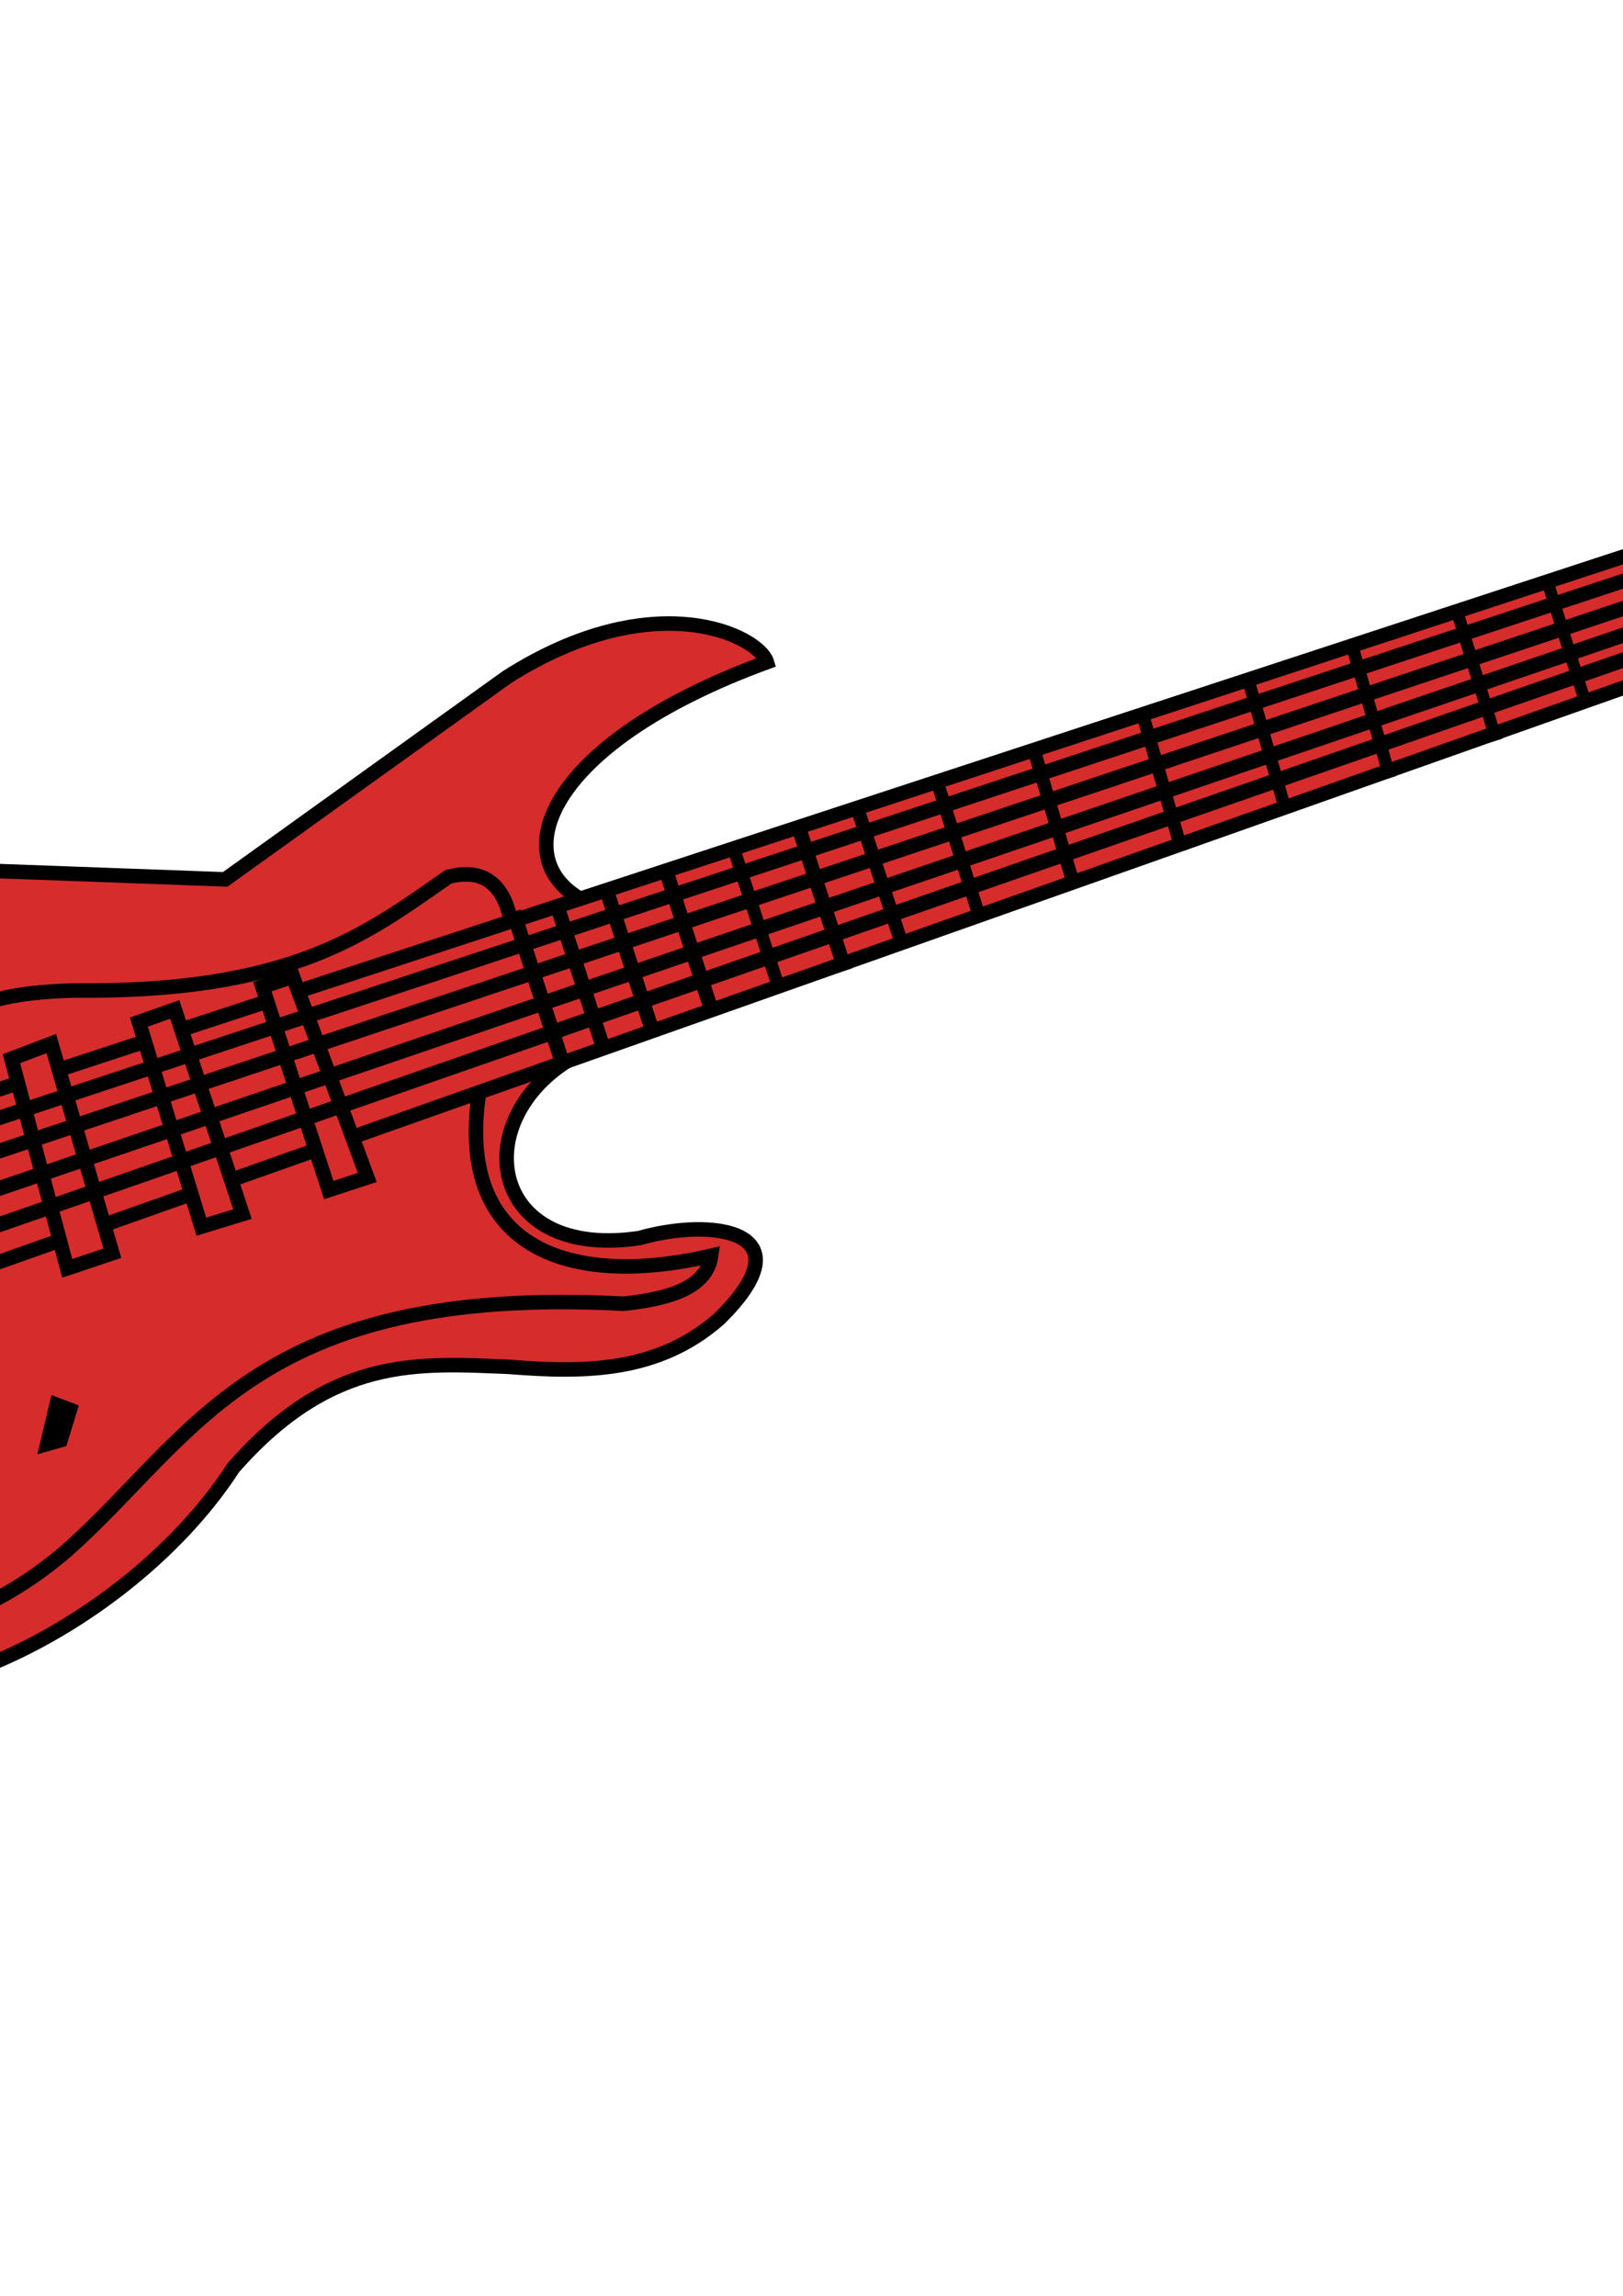 <?xml version="1.0"?><svg width="793.701" height="1122.52" xmlns="http://www.w3.org/2000/svg">
 <title>Red Guitar</title>

 <g>
  <title>Layer 1</title>
  <g id="layer1">
   <path fill="#d62c2c" fill-rule="evenodd" stroke="#000000" stroke-width="7.092px" id="path3231" d="m110.13,429.962l137.652,-98.803c72.14,-45.966 123.339,-20.318 127.263,-7.41c-108.917,39.888 -129.274,97.189 -88.305,117.329l592.163,-196.371c7.949,21.942 16.058,40.568 20.778,54.033l-601.253,210.265c-71.656,22.993 -67.678,108.556 14.284,96.333c35.265,-10.119 83.368,-4.067 38.958,39.521c-29.889,26.255 -65.877,26.411 -102.589,23.466c-44.906,-1.867 -87.059,-5.415 -135.055,49.402c-53.425,82.829 -198.007,158.392 -281.797,76.572c-93.636,-130.754 -84.212,-331.482 109.083,-370.511l168.818,6.175z"/>
   <path fill="#d62c2c" fill-rule="evenodd" stroke="#000000" stroke-width="7.092px" id="path3233" d="m-26.223,633.744c-16.55,90.793 -56.434,130.494 -103.888,149.44l-1.299,16.056c54.541,5.227 109.083,5.857 163.624,-40.756c63.229,-55.697 92.044,-130.486 272.707,-121.034c22.796,-2.426 40.7,-7.953 42.854,-23.466c-71.83,16.635 -126.506,-5.349 -112.978,-82.748l-246.085,86.453l-14.934,16.055z"/>
   <path fill="#d62c2c" fill-rule="evenodd" stroke="#000000" stroke-width="7.092px" id="path3235" d="m-34.015,536.793l23.375,80.895l-18.18,18.525l-18.181,8.645l-14.284,8.645l-42.854,-4.94l-20.778,-66.692l24.673,-18.526l14.285,-22.231l24.674,-6.175l27.27,1.853z"/>
   <path fill="#d62c2c" fill-rule="evenodd" stroke="#000000" stroke-width="7.092px" id="path3239" d="m-36.612,530c-0.239,-24.286 11.201,-44.252 72.722,-45.696c106.987,1.141 143.374,-27.933 183.103,-55.577c22.706,-5.951 29.068,11.053 31.166,24.701l-283.095,90.158l-3.896,-13.585z"/>
   <path fill="#d62c2c" fill-rule="evenodd" stroke="#000000" stroke-width="7.092px" id="path3237" d="m-30.119,542.968l20.778,77.19l905.126,-319.875l-18.18,-55.577l-907.723,297.644l0,0.617z"/>
   <path fill="#d62c2c" d="m11.432,644.854a11.687,9.88 0 1 1 -23.375,0a11.687,9.88 0 1 1 23.375,0z" id="path3241"/>
   <path fill="#d62c2c" d="m-13.008,714.754a11.687,9.88 0 1 1 -23.375,0a11.687,9.88 0 1 1 23.375,0z" id="path4215"/>
   <path fill="#d62c2c" d="m-0.018,680.784a11.687,9.88 0 1 1 -23.375,0a11.687,9.88 0 1 1 23.375,0z" id="path4217"/>
   <path fill="#d62c2c" fill-rule="evenodd" stroke="#000000" stroke-width="7.092px" id="path4219" d="m27.669,686.85l-4.545,19.143l6.493,-1.852l4.545,-14.821l-6.493,-2.47z"/>
   <path fill="#d62c2c" fill-rule="evenodd" stroke="#000000" stroke-width="7.092px" id="path5190" d="m5.593,517.65l27.271,102.508l22.076,-7.41l-29.868,-102.508l-19.479,7.41z"/>
   <path fill="#d62c2c" fill-rule="evenodd" stroke="#000000" stroke-width="7.092px" id="path5192" d="m67.926,499.742l30.517,100.038l20.128,-6.175l-33.114,-100.038l-17.531,6.175z"/>
   <path fill="#d62c2c" fill-rule="evenodd" stroke="#000000" stroke-width="7.092px" id="path5194" d="m128.311,482.451l32.465,99.421l18.83,-6.175l-36.361,-98.186l-14.934,4.94z"/>
   <path fill="#d62c2c" fill-rule="evenodd" stroke="#000000" stroke-width="7.092px" id="path5196" d="m-24.924,554.701l911.619,-301.349l-911.619,301.349z"/>
   <path fill="#d62c2c" fill-rule="evenodd" stroke="#000000" stroke-width="7.363px" id="path5198" d="m-11.799,602.735l923.028,-320.845l-923.028,320.845z"/>
   <path fill="#d62c2c" fill-rule="evenodd" stroke="#000000" stroke-width="7.203px" id="path5200" d="m-24.775,570.956l921.708,-307.924l-921.708,307.924z"/>
   <path fill="#d62c2c" fill-rule="evenodd" stroke="#000000" stroke-width="7.269px" id="path5202" d="m-17.042,586.726l920.527,-313.527l-920.527,313.527z"/>
   <path fill="#d62c2c" fill-rule="evenodd" stroke="#000000" stroke-width="7.092px" id="path5216" d="m251.031,445.921l23.369,71.825l-23.369,-71.825z"/>
   <path fill="#d62c2c" fill-rule="evenodd" stroke="#000000" stroke-width="6.324px" d="m558.406,347.979l19.566,68.208l-19.566,-68.208z" id="path5220"/>
   <path fill="#d62c2c" fill-rule="evenodd" stroke="#000000" stroke-width="6.101px" id="path5222" d="m610.236,331.815l18.876,65.805l-18.876,-65.805z"/>
   <path fill="#d62c2c" fill-rule="evenodd" stroke="#000000" stroke-width="6.101px" d="m660.881,314.524l18.876,65.805l-18.876,-65.805z" id="path5224"/>
   <path fill="#d62c2c" fill-rule="evenodd" stroke="#000000" stroke-width="5.965px" id="path5226" d="m712.756,299.637l19.016,62.445l-19.016,-62.445z"/>
   <path fill="#d62c2c" fill-rule="evenodd" stroke="#000000" stroke-width="5.895px" d="m756.873,284.783l19.087,60.766l-19.087,-60.766z" id="path5228"/>
   <path fill="#d62c2c" fill-rule="evenodd" stroke="#000000" stroke-width="5.432px" id="path5230" d="m800.788,270.972l16.807,58.598l-16.807,-58.598z"/>
   <path fill="#d62c2c" fill-rule="evenodd" stroke="#000000" stroke-width="5.588px" d="m841.124,254.992l17.566,59.319l-17.566,-59.319z" id="path5232"/>
   <path fill="#d62c2c" fill-rule="evenodd" stroke="#000000" stroke-width="7.092px" d="m296.482,434.806l23.369,71.825l-23.369,-71.825z" id="path5234"/>
   <path fill="#d62c2c" fill-rule="evenodd" stroke="#000000" stroke-width="6.289px" id="path5236" d="m358.825,414.923l21.356,65.957l-21.356,-65.957z"/>
   <path fill="#d62c2c" fill-rule="evenodd" stroke="#000000" stroke-width="6.646px" d="m419.621,396.302l21.991,67.021l-21.991,-67.021z" id="path5238"/>
   <path fill="#d62c2c" fill-rule="evenodd" stroke="#000000" stroke-width="6.341px" id="path5240" d="m458.423,382.568l20.466,65.571l-20.466,-65.571z"/>
   <path fill="#d62c2c" fill-rule="evenodd" stroke="#000000" stroke-width="6.479px" d="m505.243,365.345l20.325,68.93l-20.325,-68.93z" id="path5242"/>
   <path fill="#d62c2c" fill-rule="evenodd" stroke="#000000" stroke-width="7.092px" d="m251.031,445.921l23.369,71.825l-23.369,-71.825z" id="path5244"/>
   <path fill="#d62c2c" fill-rule="evenodd" stroke="#000000" stroke-width="7.092px" id="path5246" d="m251.031,445.921l23.369,71.825l-23.369,-71.825z"/>
   <path fill="#d62c2c" fill-rule="evenodd" stroke="#000000" stroke-width="7.092px" d="m251.031,445.921l23.369,71.825l-23.369,-71.825z" id="path5248"/>
   <path fill="#d62c2c" fill-rule="evenodd" stroke="#000000" stroke-width="7.092px" id="path5250" d="m389.982,402.695l23.369,71.825l-23.369,-71.825z"/>
   <path fill="#d62c2c" fill-rule="evenodd" stroke="#000000" stroke-width="7.092px" d="m325.052,423.69l23.369,71.825l-23.369,-71.825z" id="path5252"/>
   <path fill="#d62c2c" fill-rule="evenodd" stroke="#000000" stroke-width="7.092px" id="path5254" d="m271.809,440.981l23.369,71.825l-23.369,-71.825z"/>
   <path fill="#d62c2c" fill-rule="evenodd" stroke="#000000" stroke-width="7.092px" id="path5256" d="m878.253,243.472l5.844,-8.028l155.832,-15.438l32.465,5.558l11.687,11.115l7.142,17.908l-2.597,16.673l-7.142,9.263l-10.389,-3.705l-5.194,-12.968l-12.337,-3.088l-8.441,-0.617l-86.357,48.784l-20.128,1.853l-18.83,0l-12.337,-8.645l-7.142,-4.323l-22.076,-54.342z"/>
   <path fill="#d62c2c" fill-rule="evenodd" stroke="#000000" stroke-width="5.028px" id="path5258" d="m897.973,222.123l1.428,11.857l12.375,-0.424l-1.428,-12.704l-12.376,1.271z"/>
   <path fill="#d62c2c" fill-rule="evenodd" stroke="#000000" stroke-width="5.028px" d="m1030.431,209.772l1.428,11.857l12.376,-0.423l-1.428,-12.704l-12.375,1.271z" id="path5260"/>
   <path fill="#d62c2c" fill-rule="evenodd" stroke="#000000" stroke-width="5.028px" id="path5262" d="m1004.458,212.242l1.428,11.857l12.375,-0.423l-1.428,-12.705l-12.376,1.271z"/>
   <path fill="#d62c2c" fill-rule="evenodd" stroke="#000000" stroke-width="5.028px" d="m979.136,214.712l1.428,11.857l12.375,-0.423l-1.428,-12.704l-12.376,1.271z" id="path5264"/>
   <path fill="#d62c2c" fill-rule="evenodd" stroke="#000000" stroke-width="5.028px" id="path5266" d="m952.514,217.182l1.428,11.857l12.376,-0.423l-1.428,-12.704l-12.376,1.271z"/>
   <path fill="#d62c2c" fill-rule="evenodd" stroke="#000000" stroke-width="5.028px" d="m923.945,219.653l1.428,11.857l12.375,-0.424l-1.428,-12.704l-12.376,1.271z" id="path5268"/>
  </g>
 </g>
</svg>